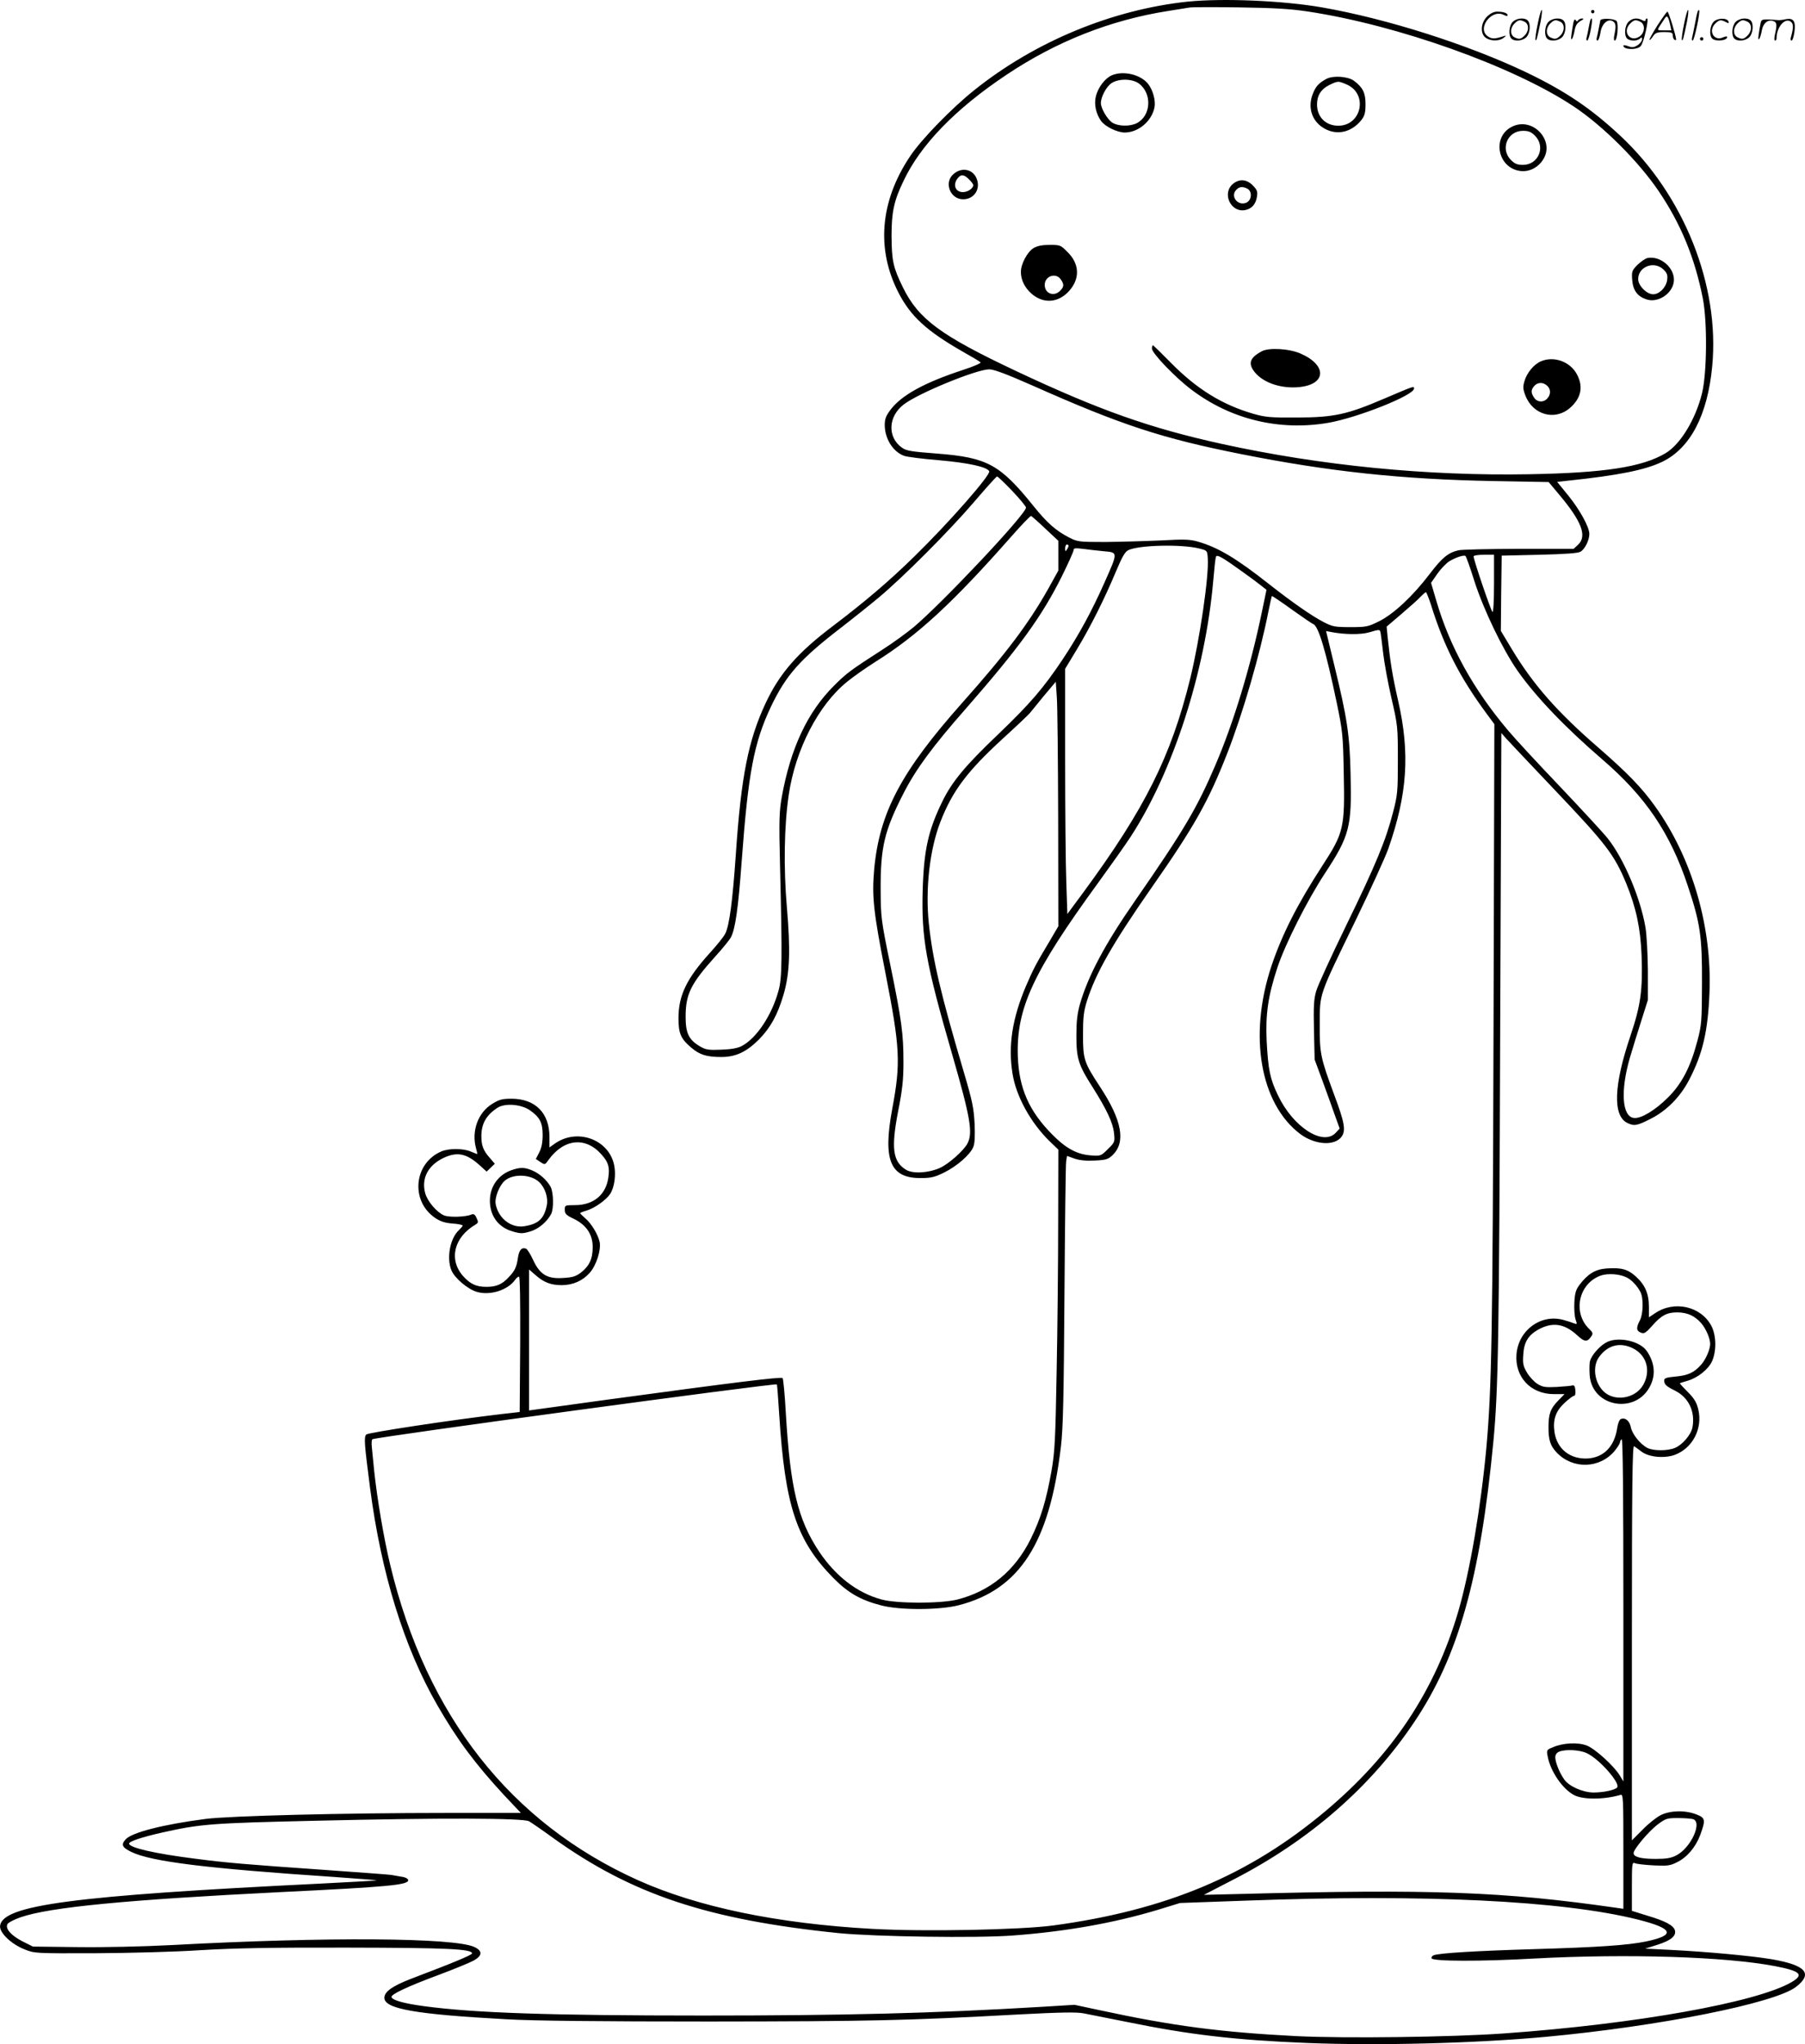 <svg version="1.0" xmlns="http://www.w3.org/2000/svg"
  viewBox="0 0 1060.565 1200.617"
 preserveAspectRatio="xMidYMid meet">
<g transform="translate(-1.156,1200.843) scale(0.1,-0.1)"
fill="#000000" stroke="none">
<path d="M6991 11999 c-443 -47 -895 -233 -1251 -517 -136 -108 -316 -293
-382 -393 -176 -263 -199 -546 -66 -802 71 -137 165 -223 373 -342 55 -31 104
-60 108 -65 5 -4 -42 -25 -105 -45 -225 -74 -358 -147 -423 -232 -28 -37 -35
-55 -35 -92 1 -80 48 -156 114 -180 15 -6 109 -18 207 -26 168 -15 277 -38
293 -64 12 -19 -236 -302 -440 -501 -148 -145 -288 -264 -479 -409 -207 -156
-313 -278 -395 -453 -102 -218 -144 -431 -175 -888 -19 -275 -38 -421 -63
-467 -9 -18 -49 -67 -88 -110 -137 -151 -185 -249 -186 -383 0 -91 13 -122 74
-174 50 -43 91 -56 178 -56 85 0 148 30 222 104 68 70 108 143 143 261 37 125
42 259 20 515 -20 231 -16 478 11 660 39 266 175 529 343 664 36 30 111 82
166 117 249 156 456 347 804 742 57 65 107 116 111 115 4 -2 42 -35 84 -75
l76 -71 0 -88 0 -87 -56 -101 c-116 -207 -248 -383 -509 -676 -359 -404 -486
-644 -517 -977 -14 -160 -5 -247 66 -609 86 -439 91 -527 40 -799 -56 -302
-12 -408 170 -406 58 0 82 6 136 33 73 36 152 104 170 149 9 20 11 64 8 137
-5 93 -13 133 -63 302 -137 463 -183 660 -206 875 -21 202 5 434 68 596 71
183 159 299 370 492 81 74 153 142 158 150 6 8 42 52 80 98 l70 83 6 -89 c4
-50 7 -373 8 -719 l1 -628 -48 -82 c-84 -140 -99 -169 -142 -269 -81 -191
-106 -352 -79 -516 21 -132 107 -288 218 -396 l51 -49 -1 -426 c0 -234 -4
-630 -9 -880 -7 -398 -11 -471 -30 -580 -31 -174 -62 -278 -122 -400 -93 -188
-239 -308 -433 -357 -99 -24 -355 -24 -445 1 -143 39 -268 136 -365 280 -126
189 -170 375 -196 811 -6 110 -15 204 -19 209 -9 9 -282 -25 -1033 -127 l-457
-63 0 414 0 414 37 -32 c49 -44 92 -60 155 -60 66 0 124 26 165 73 39 44 67
134 58 180 -10 45 -49 110 -85 140 -16 14 -30 28 -30 30 0 2 17 9 38 15 47 14
115 62 138 97 26 39 36 113 24 171 -32 151 -218 218 -349 125 l-31 -22 0 61
c0 140 -82 224 -221 225 -56 0 -73 -4 -115 -30 -84 -51 -124 -161 -95 -263 5
-17 8 -32 7 -32 -2 0 -20 7 -39 15 -45 19 -127 19 -171 1 -164 -69 -185 -294
-35 -393 29 -19 57 -28 100 -31 32 -2 59 -8 59 -12 0 -4 -10 -15 -21 -26 -53
-47 -75 -165 -45 -237 19 -46 97 -112 151 -127 78 -22 180 11 223 71 7 11 17
19 23 19 6 0 8 -150 7 -397 l-3 -398 -105 -12 c-299 -35 -784 -109 -796 -120
-15 -15 -12 -52 22 -315 65 -500 200 -937 395 -1275 116 -202 222 -344 390
-526 l101 -107 -439 0 c-600 0 -1268 -17 -1412 -35 -248 -32 -432 -79 -470
-119 -30 -32 -23 -48 32 -75 118 -57 441 -97 1191 -147 143 -10 256 -19 250
-20 -5 -2 -153 -10 -329 -19 -1452 -71 -1869 -126 -1883 -248 -5 -40 65 -107
143 -138 60 -24 62 -24 415 -23 200 1 470 8 620 18 200 12 413 16 865 15 586
-1 730 -8 730 -34 0 -9 -105 -53 -358 -149 -111 -43 -157 -76 -157 -112 0 -65
184 -97 720 -126 161 -9 537 -13 1190 -13 946 1 1152 5 1828 42 231 12 329 14
370 6 32 -6 147 -29 257 -51 367 -75 633 -106 1055 -123 420 -17 994 -2 1405
36 666 62 1343 197 1469 293 102 79 59 128 -144 163 -121 20 -379 44 -599 55
l-143 7 73 23 c78 25 110 51 102 84 -8 29 -55 55 -160 86 l-93 29 0 143 c0
133 1 144 18 137 9 -5 58 -10 109 -13 80 -4 98 -2 137 18 59 28 110 88 137
159 33 90 31 102 -21 122 -65 26 -153 24 -209 -3 -25 -12 -74 -51 -108 -86
l-63 -63 0 1161 c0 926 3 1160 13 1154 6 -4 26 -18 44 -32 44 -33 136 -41 197
-18 104 40 163 155 136 267 -10 41 -24 64 -62 102 -27 27 -48 50 -46 51 2 1
21 8 44 14 60 17 123 67 145 115 27 61 25 152 -4 208 -61 115 -218 151 -331
74 l-36 -24 0 62 c0 77 -23 130 -78 179 -46 42 -86 52 -171 46 -66 -5 -109
-31 -158 -95 -22 -29 -28 -49 -31 -104 -2 -38 1 -82 7 -100 10 -28 9 -30 -7
-24 -9 4 -39 14 -65 21 -132 36 -263 -60 -275 -201 -11 -134 83 -235 220 -235
l62 0 -36 -37 c-47 -48 -58 -79 -58 -158 0 -75 11 -109 48 -148 95 -100 254
-95 341 10 17 21 31 43 31 50 0 6 5 15 10 18 7 4 10 -332 10 -1002 l0 -1008
-21 35 c-35 57 -145 157 -194 176 -53 20 -138 16 -199 -10 -37 -15 -38 -17
-31 -53 16 -88 87 -192 155 -228 54 -28 176 -27 273 1 16 5 17 -15 17 -332 l0
-337 -42 6 c-661 95 -1086 111 -2213 81 l-210 -5 180 93 c443 229 803 543
1057 923 258 384 387 842 464 1645 29 303 34 614 40 2394 l7 1769 30 -34 c17
-19 140 -149 273 -289 314 -330 360 -390 431 -561 58 -142 84 -264 90 -424 7
-202 -5 -291 -66 -472 -97 -286 -104 -465 -20 -509 41 -21 59 -18 137 22 95
47 177 130 229 231 80 154 110 286 119 513 15 387 -102 789 -320 1093 -78 109
-161 195 -336 347 -241 209 -381 369 -505 575 l-65 108 2 221 3 221 220 5
c157 4 227 9 243 18 26 15 52 68 52 104 0 41 -56 142 -123 225 l-66 81 62 7
c296 31 457 63 557 112 164 80 265 274 292 561 45 474 -166 1004 -540 1353
-171 160 -323 262 -547 370 -345 165 -822 317 -1205 384 -230 40 -582 55 -789
34z m704 -58 c531 -80 1211 -323 1565 -559 170 -113 379 -321 498 -497 131
-194 212 -392 259 -630 27 -139 24 -441 -5 -557 -38 -154 -128 -301 -215 -352
-137 -81 -357 -115 -797 -123 -603 -11 -1224 50 -1809 178 -423 93 -720 198
-1209 428 -443 209 -573 304 -665 491 -58 119 -66 156 -67 304 0 138 14 205
70 321 100 212 304 423 605 624 293 196 612 322 950 375 55 9 111 18 125 20
14 3 147 3 295 1 204 -3 302 -9 400 -24z m-1617 -2197 c524 -233 760 -310
1227 -403 513 -102 940 -148 1478 -158 l328 -6 62 -74 c132 -157 165 -243 111
-294 l-26 -24 -321 0 c-177 -1 -338 -4 -357 -9 -60 -14 -96 -44 -169 -140 -98
-129 -212 -235 -297 -277 -64 -32 -75 -34 -169 -34 -90 0 -105 3 -155 29 -70
36 -185 116 -325 226 -189 149 -295 212 -411 246 -51 15 -80 16 -224 8 -91 -4
-237 -8 -325 -9 -155 0 -162 1 -213 27 -78 41 -126 83 -207 183 -197 245 -272
286 -564 309 -156 12 -183 16 -210 35 -87 62 -81 184 11 254 86 66 425 205
501 206 26 1 101 -27 255 -95z m-119 -619 c44 -46 81 -91 81 -98 0 -39 -493
-562 -660 -702 -41 -34 -122 -93 -180 -130 -189 -122 -212 -138 -287 -213
-157 -156 -256 -367 -308 -655 -15 -86 -17 -134 -10 -415 13 -533 12 -648 -9
-722 -39 -144 -129 -280 -217 -326 -23 -12 -62 -19 -119 -21 -75 -3 -90 -1
-125 19 -66 39 -85 77 -85 174 0 133 30 194 174 354 43 47 84 98 92 113 26 49
43 167 64 454 38 514 72 690 171 900 89 186 170 278 410 463 74 57 175 138
224 179 142 118 415 392 558 559 71 83 133 152 137 152 4 0 44 -38 89 -85z
m331 -322 c0 -5 -5 -15 -10 -23 -8 -12 -10 -11 -10 8 0 12 5 22 10 22 6 0 10
-3 10 -7z m767 -16 c48 -12 48 -12 51 -57 8 -103 -47 -477 -103 -707 -113
-458 -266 -764 -628 -1256 l-94 -127 -6 182 c-4 99 -7 424 -7 720 l0 538 70
116 c81 134 164 301 230 459 35 83 52 113 71 122 63 30 310 36 416 10z m-563
-16 c88 -8 88 -2 6 -187 -74 -166 -148 -303 -245 -449 -113 -169 -190 -259
-381 -442 -191 -182 -269 -276 -326 -393 -82 -168 -108 -283 -115 -520 -8
-280 18 -428 172 -960 109 -378 124 -465 91 -528 -22 -42 -111 -121 -163 -144
-69 -30 -160 -35 -200 -9 -76 48 -86 127 -44 344 25 126 31 185 31 286 0 167
-10 244 -77 571 -55 268 -56 279 -57 445 -1 247 22 345 135 565 73 142 170
274 369 500 312 357 444 539 561 774 38 77 69 146 69 154 0 11 10 12 52 7 28
-4 83 -10 122 -14z m821 -123 c44 -31 93 -68 109 -81 l29 -23 -27 -130 c-67
-323 -166 -650 -273 -899 -108 -253 -185 -383 -474 -800 -174 -250 -274 -438
-322 -604 -16 -58 -21 -102 -21 -186 0 -133 12 -172 94 -300 84 -133 121 -211
127 -271 6 -52 5 -55 -36 -95 -40 -40 -42 -41 -99 -37 -82 6 -146 40 -228 123
-136 137 -195 271 -202 457 -10 282 88 495 474 1024 74 102 160 223 189 268
249 382 438 967 485 1501 6 72 13 136 16 143 5 16 37 -2 159 -90z m1360 -54
c55 -170 166 -400 253 -525 109 -155 280 -333 497 -520 255 -219 401 -434 504
-745 73 -219 84 -296 83 -569 -1 -225 -2 -246 -27 -340 -41 -155 -91 -251
-172 -332 -76 -76 -159 -126 -201 -121 -70 8 -80 159 -24 353 16 55 47 154 68
220 l38 120 0 175 c-1 96 -7 209 -14 250 -29 173 -127 405 -222 524 -27 34
-154 171 -282 306 -129 135 -266 283 -305 330 -204 242 -342 491 -421 763
l-30 102 36 52 c20 29 52 62 70 74 36 22 85 39 96 32 4 -2 28 -69 53 -149z
m115 -15 c0 -99 -4 -168 -9 -165 -9 6 -111 306 -111 326 0 6 27 10 60 10 l60
0 0 -171z m-371 -121 c76 -245 169 -426 325 -638 l48 -65 -5 -1810 c-5 -1791
-11 -2092 -42 -2440 -33 -354 -96 -722 -164 -958 -137 -468 -387 -845 -781
-1176 -450 -378 -936 -582 -1600 -672 -198 -26 -753 -37 -1063 -20 -558 31
-1025 128 -1377 286 -747 336 -1242 964 -1455 1849 -38 156 -78 395 -95 556
-6 58 -12 122 -14 142 -2 21 -1 40 4 43 21 13 2367 331 2376 322 2 -1 8 -81
14 -177 34 -536 101 -740 319 -961 86 -87 160 -129 280 -160 109 -29 343 -28
456 1 357 92 533 364 600 930 13 108 17 285 21 890 3 415 7 769 10 787 l5 32
45 -16 c30 -10 70 -14 119 -11 65 3 78 7 104 32 79 76 55 205 -74 401 -94 143
-100 161 -100 305 0 103 4 138 23 199 51 162 150 336 378 663 252 360 336 509
447 793 90 230 192 579 242 835 10 47 18 86 20 88 1 1 54 -34 116 -79 63 -45
120 -84 127 -86 31 -13 74 -158 138 -463 34 -165 37 -189 41 -410 7 -325 1
-352 -128 -550 -146 -225 -236 -403 -298 -589 -134 -406 -65 -805 170 -983 87
-65 204 -72 244 -15 25 36 17 82 -44 245 -81 219 -86 242 -85 417 1 183 -8
157 212 610 88 182 174 370 191 419 112 320 128 559 58 867 -34 148 -47 231
-62 375 l-6 62 88 75 c48 41 99 86 112 101 14 14 27 26 31 26 3 0 16 -33 29
-72z m-295 -170 c2 -13 9 -66 15 -119 6 -52 27 -169 48 -260 37 -160 38 -169
38 -364 0 -188 -2 -207 -29 -310 -42 -163 -100 -304 -276 -665 -87 -179 -166
-351 -175 -383 -14 -48 -16 -90 -13 -230 l4 -172 48 -130 c26 -71 59 -163 73
-203 l26 -72 -23 -25 c-75 -80 -251 34 -339 219 -47 97 -58 150 -67 321 -7
156 8 263 63 430 46 139 175 394 277 550 148 225 161 275 153 590 -5 228 -20
327 -96 638 l-48 199 31 -6 c77 -15 173 -16 221 -2 66 19 64 19 69 -6z m-5000
-2800 c59 -41 76 -73 76 -146 0 -43 -6 -75 -20 -102 l-20 -39 27 -18 c26 -17
27 -17 47 12 91 126 219 139 313 31 39 -44 48 -73 39 -134 -14 -101 -87 -162
-196 -162 -59 0 -60 -1 -60 -27 0 -24 8 -32 52 -53 75 -36 113 -93 112 -168 0
-68 -20 -110 -70 -149 -30 -22 -49 -28 -106 -31 -92 -6 -135 21 -175 108 -15
33 -34 62 -40 64 -26 10 -41 -7 -48 -52 -8 -56 -18 -77 -54 -115 -38 -42 -73
-57 -131 -57 -61 0 -96 17 -138 64 -85 97 -53 228 74 302 16 10 17 14 6 38 -9
21 -17 26 -30 21 -33 -15 -132 -18 -162 -5 -42 18 -97 82 -110 130 -23 84 14
159 99 203 85 43 141 33 220 -38 l42 -38 24 23 24 23 -30 35 c-38 43 -49 72
-49 127 0 74 29 124 95 167 44 28 137 21 189 -14z m6446 -983 c30 -15 62 -50
80 -85 19 -35 17 -129 -3 -167 -23 -43 -21 -62 6 -72 19 -8 28 -2 66 40 53 61
87 79 146 79 60 0 103 -19 142 -63 28 -32 53 -90 53 -122 0 -32 -25 -90 -52
-121 -42 -48 -77 -64 -153 -71 -51 -5 -65 -9 -65 -22 0 -24 10 -34 64 -61 80
-40 119 -123 102 -215 -8 -43 -59 -103 -103 -121 -42 -18 -127 -18 -162 0 -42
22 -89 81 -97 121 -7 37 -32 59 -58 49 -9 -3 -18 -25 -22 -52 -16 -109 -78
-173 -172 -180 -105 -6 -183 56 -197 157 -10 72 8 122 60 170 24 22 49 41 55
41 7 0 10 14 8 33 -2 23 -7 31 -18 28 -8 -3 -50 -6 -92 -9 -67 -3 -82 -1 -113
18 -19 12 -47 42 -61 66 -23 38 -26 54 -22 107 4 72 29 112 86 145 84 47 155
37 229 -31 46 -43 62 -43 87 -4 8 13 5 21 -12 37 -102 95 -67 268 64 316 43
15 113 10 154 -11z m-235 -2794 c73 -33 201 -179 178 -202 -15 -15 -80 -29
-138 -29 -62 0 -144 36 -172 76 -28 39 -53 101 -53 131 0 15 8 27 23 33 38 15
120 11 162 -9z m-6215 -400 c14 -8 77 -51 140 -97 464 -333 909 -481 1680
-560 214 -21 811 -30 1022 -14 310 23 594 73 853 151 l130 40 390 14 c1049 39
1854 0 2299 -111 211 -53 226 -92 49 -129 -107 -22 -282 -34 -658 -45 -337
-10 -556 -23 -590 -36 -9 -4 -14 -12 -12 -18 6 -18 290 -19 607 -1 546 29
1119 11 1412 -45 150 -29 171 -50 96 -94 -205 -119 -914 -246 -1688 -301 -307
-22 -933 -30 -1220 -16 -446 23 -724 59 -1160 153 l-145 31 -195 -12 c-637
-38 -1150 -51 -1990 -51 -892 0 -1341 15 -1637 55 -119 16 -185 35 -191 53 -5
16 90 61 278 131 91 34 183 72 205 84 51 29 53 56 5 79 -115 56 -872 61 -1778
12 -172 -9 -401 -14 -555 -12 l-262 3 -60 30 c-69 35 -105 77 -89 103 6 9 41
27 76 39 173 60 627 103 1528 148 638 31 750 42 750 70 0 8 -15 17 -37 20 -21
4 -49 8 -63 11 -14 2 -187 15 -385 29 -474 33 -580 42 -765 66 -239 30 -390
65 -390 89 0 13 76 38 195 65 225 50 283 55 895 69 752 18 1225 16 1260 -3z
m6838 13 c59 -16 -11 -170 -98 -214 -29 -15 -59 -20 -119 -20 -87 0 -131 11
-131 34 0 23 91 131 144 170 44 33 54 36 115 36 36 0 76 -3 89 -6z M6544
11566 c-39 -17 -79 -69 -93 -121 -12 -47 -1 -103 30 -147 24 -33 95 -68 140
-68 80 1 157 66 174 147 8 40 -9 102 -37 138 -44 56 -146 80 -214 51z m158
-47 c80 -58 74 -190 -11 -234 -40 -20 -106 -19 -142 2 -29 17 -69 84 -69 116
0 37 34 100 64 118 43 27 119 25 158 -2z M7805 11545 c-46 -25 -63 -44 -81
-91 -31 -82 -1 -165 76 -204 74 -38 156 -16 212 55 18 24 23 42 23 92 0 66
-16 98 -68 137 -36 26 -122 32 -162 11z m122 -34 c124 -57 84 -241 -52 -241
-74 0 -125 51 -125 125 0 53 24 90 72 114 52 25 52 25 105 2z M8895 11264
c-120 -60 -84 -244 51 -260 50 -6 101 19 131 65 75 112 -60 257 -182 195z
m136 -53 c64 -65 20 -171 -71 -171 -33 0 -48 6 -71 29 -64 65 -20 171 71 171
33 0 48 -6 71 -29z M5614 10986 c-57 -48 -21 -146 54 -148 70 -2 111 66 78
130 -25 49 -87 58 -132 18z m91 -31 c14 -13 25 -28 25 -34 0 -19 -32 -41 -61
-41 -41 0 -59 38 -35 75 21 31 40 32 71 0z M7258 10930 c-70 -55 -15 -174 72
-155 37 8 60 34 67 78 5 31 1 40 -25 67 -36 36 -77 39 -114 10z m83 -30 c29
-16 26 -67 -6 -82 -50 -22 -97 38 -59 76 18 19 38 20 65 6z M6084 10551 c-36
-22 -74 -93 -74 -139 0 -48 22 -93 63 -129 69 -60 157 -54 220 16 65 72 62
159 -8 228 -41 42 -44 43 -106 43 -45 0 -73 -6 -95 -19z m160 -183 c21 -30 20
-44 -4 -68 -36 -36 -90 -16 -90 35 0 52 65 74 94 33z M9692 10493 c-13 -3 -39
-21 -59 -40 -33 -34 -35 -39 -31 -90 5 -61 31 -96 84 -113 66 -22 149 31 160
101 12 78 -74 157 -154 142z m95 -69 c21 -21 24 -32 20 -62 -7 -43 -46 -82
-82 -82 -38 0 -88 51 -88 89 0 74 95 110 150 55z M6780 9961 c0 -27 137 -170
233 -242 232 -175 517 -243 803 -194 173 30 504 162 504 201 0 16 3 17 -173
-58 -219 -94 -296 -111 -512 -112 -160 -1 -189 2 -259 22 -183 53 -332 145
-483 298 -56 57 -104 104 -107 104 -4 0 -6 -9 -6 -19z M7425 9945 c-72 -39
-82 -73 -39 -125 52 -62 157 -96 262 -85 157 17 161 128 7 196 -67 30 -188 37
-230 14z M9065 9886 c-41 -18 -82 -67 -96 -116 -10 -33 -9 -47 5 -84 44 -115
174 -151 263 -73 65 57 79 124 40 197 -40 75 -136 109 -212 76z m37 -143 c22
-20 23 -51 1 -75 -22 -25 -59 -23 -77 4 -20 29 -20 47 1 70 20 22 51 23 75 1z
M3016 5135 c-77 -27 -126 -96 -126 -179 0 -90 50 -157 135 -181 45 -13 57 -13
101 0 49 14 99 56 124 103 16 32 14 125 -3 159 -21 39 -65 79 -109 97 -45 19
-71 19 -122 1z m164 -70 c35 -34 54 -93 44 -138 -16 -78 -50 -108 -132 -121
-77 -12 -152 46 -168 130 -7 37 21 109 53 137 49 43 154 39 203 -8z M9445
4121 c-39 -23 -83 -75 -91 -107 -4 -14 -4 -51 -2 -83 14 -191 279 -233 359
-56 30 65 21 133 -24 199 -43 61 -177 87 -242 47z m165 -34 c78 -41 102 -132
57 -212 -40 -72 -143 -98 -213 -55 -69 44 -93 156 -46 219 52 71 126 88 202
48z M9046 11864 c-10 -47 -15 -88 -12 -91 5 -6 9 7 30 110 7 37 10 67 6 67 -4
0 -15 -39 -24 -86z M9360 11940 c0 -5 5 -10 10 -10 6 0 10 5 10 10 0 6 -4 10
-10 10 -5 0 -10 -4 -10 -10z M9906 11864 c-10 -47 -15 -88 -12 -91 5 -6 9 7
30 110 7 37 10 67 6 67 -4 0 -15 -39 -24 -86z M9986 11939 c-3 -8 -10 -41 -16
-74 -6 -33 -14 -68 -16 -77 -3 -10 -1 -18 3 -18 10 0 46 171 38 178 -2 3 -7
-1 -9 -9z M8749 11911 c-38 -38 -41 -101 -7 -125 29 -20 79 -20 104 0 18 14
18 15 1 10 -53 -17 -69 -17 -92 -2 -69 45 21 166 94 126 12 -6 21 -7 21 -1 0
12 -25 21 -62 21 -19 0 -39 -10 -59 -29z M9750 11859 c-28 -45 -49 -83 -47
-85 2 -3 12 7 21 21 14 21 24 25 66 25 43 0 50 -3 50 -19 0 -11 5 -23 10 -26
6 -3 10 -3 10 1 0 20 -44 164 -51 164 -4 0 -30 -37 -59 -81z m75 4 l7 -33 -42
0 c-42 0 -42 0 -28 23 8 12 21 32 29 44 15 25 22 18 34 -34z M8900 11880 c-22
-22 -27 -79 -8 -98 19 -19 66 -14 88 8 22 22 27 79 8 98 -19 19 -66 14 -88 -8z
m71 0 c25 -14 25 -54 -1 -80 -23 -23 -33 -24 -61 -10 -25 14 -25 54 1 80 23
23 33 24 61 10z M9110 11880 c-22 -22 -27 -79 -8 -98 19 -19 66 -14 88 8 22
22 27 79 8 98 -19 19 -66 14 -88 -8z m71 0 c25 -14 25 -54 -1 -80 -23 -23 -33
-24 -61 -10 -25 14 -25 54 1 80 23 23 33 24 61 10z M9256 11874 c-3 -16 -8
-47 -11 -69 -8 -51 10 -26 19 27 5 27 15 42 34 53 18 10 22 14 10 15 -9 0 -20
-5 -24 -11 -5 -8 -9 -8 -14 1 -5 8 -10 3 -14 -16z M9357 11893 c-2 -4 -7 -26
-11 -48 -4 -22 -9 -48 -12 -57 -3 -10 -1 -18 4 -18 4 0 14 28 20 62 11 58 10
81 -1 61z M9415 11890 c-1 -3 -5 -23 -9 -45 -4 -22 -9 -48 -12 -57 -3 -10 -1
-18 4 -18 5 0 13 20 17 45 7 53 44 87 74 68 17 -11 19 -28 8 -80 -4 -18 -3
-33 2 -33 16 0 24 99 11 115 -12 14 -87 18 -95 5z M9580 11880 c-22 -22 -27
-79 -8 -98 7 -7 24 -12 38 -12 14 0 31 5 38 12 9 9 12 8 12 -5 0 -9 -12 -24
-26 -34 -21 -13 -32 -15 -55 -6 -16 6 -29 8 -29 3 0 -24 81 -27 102 -2 18 19
50 162 37 162 -5 0 -9 -5 -9 -10 0 -7 -6 -7 -19 0 -30 16 -59 12 -81 -10z m71
0 c29 -16 25 -65 -6 -86 -56 -37 -103 28 -55 76 23 23 33 24 61 10z M10081
11881 c-23 -23 -28 -80 -9 -99 19 -19 88 -13 88 9 0 5 -11 4 -24 -2 -54 -25
-89 38 -46 81 23 23 33 24 62 9 16 -9 19 -8 16 3 -8 22 -64 22 -87 -1z M10210
11880 c-22 -22 -27 -79 -8 -98 19 -19 66 -14 88 8 22 22 27 79 8 98 -19 19
-66 14 -88 -8z m71 0 c25 -14 25 -54 -1 -80 -23 -23 -33 -24 -61 -10 -25 14
-25 54 1 80 23 23 33 24 61 10z M10356 11871 c-3 -14 -8 -44 -11 -66 -8 -51
10 -26 19 27 8 41 35 63 66 53 22 -7 24 -21 11 -77 -5 -22 -5 -38 0 -38 5 0 9
6 9 13 0 68 51 125 85 97 15 -13 15 -35 -1 -92 -3 -10 -1 -18 4 -18 6 0 13 23
17 50 9 63 -5 84 -49 76 -17 -4 -35 -6 -41 -6 -101 8 -104 7 -109 -19z M10000
11780 c0 -5 5 -10 10 -10 6 0 10 5 10 10 0 6 -4 10 -10 10 -5 0 -10 -4 -10
-10z"/>
</g>
</svg>
